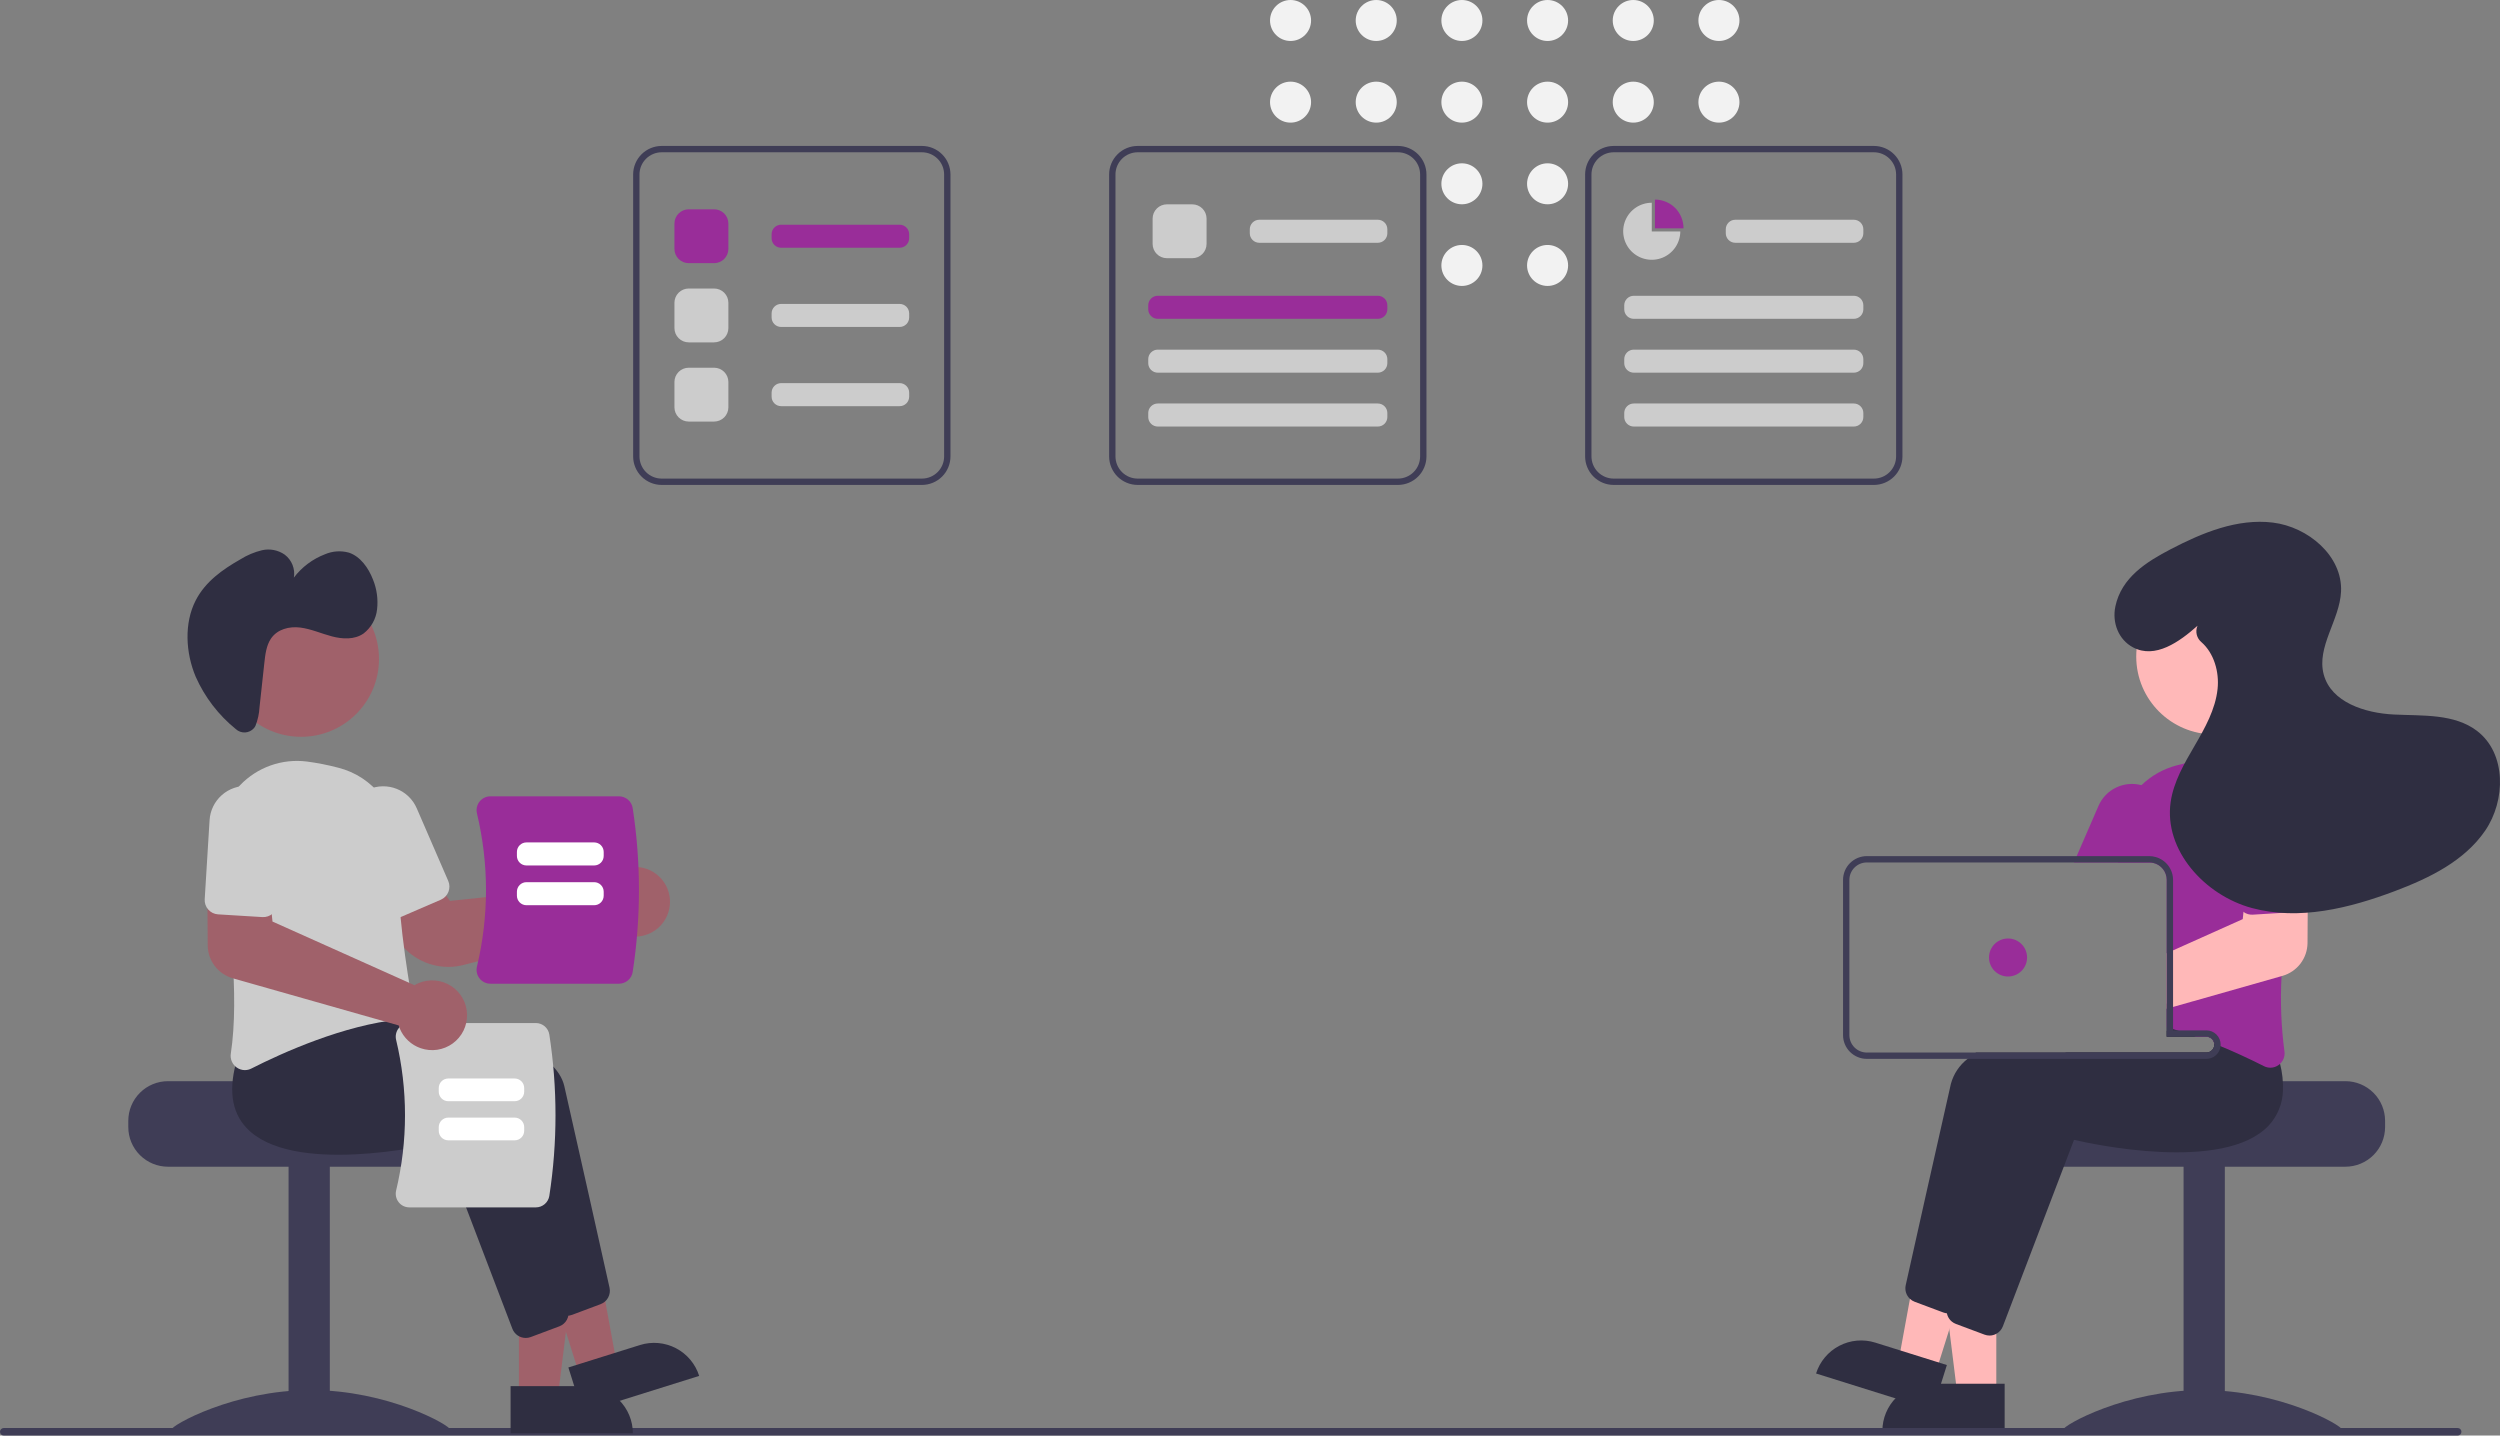 <svg width="512" height="294" viewBox="0 0 512 294" fill="none" xmlns="http://www.w3.org/2000/svg">
<rect x="0" y="0" width="512" height="294" fill="#808080" stroke="none"/>
<g clip-path="url(#clip0_3168_277)">
<path d="M264.304 8.392C266.625 8.392 268.507 6.513 268.507 4.196C268.507 1.879 266.625 0 264.304 0C261.983 0 260.102 1.879 260.102 4.196C260.102 6.513 261.983 8.392 264.304 8.392Z" fill="#F2F2F2"/>
<path d="M264.304 25.115C266.625 25.115 268.507 23.236 268.507 20.919C268.507 18.601 266.625 16.723 264.304 16.723C261.983 16.723 260.102 18.601 260.102 20.919C260.102 23.236 261.983 25.115 264.304 25.115Z" fill="#F2F2F2"/>
<path d="M281.851 8.392C284.172 8.392 286.054 6.513 286.054 4.196C286.054 1.879 284.172 0 281.851 0C279.53 0 277.648 1.879 277.648 4.196C277.648 6.513 279.53 8.392 281.851 8.392Z" fill="#F2F2F2"/>
<path d="M281.851 25.115C284.172 25.115 286.054 23.236 286.054 20.919C286.054 18.601 284.172 16.723 281.851 16.723C279.53 16.723 277.648 18.601 277.648 20.919C277.648 23.236 279.53 25.115 281.851 25.115Z" fill="#F2F2F2"/>
<path d="M299.398 8.392C301.719 8.392 303.601 6.513 303.601 4.196C303.601 1.879 301.719 0 299.398 0C297.077 0 295.195 1.879 295.195 4.196C295.195 6.513 297.077 8.392 299.398 8.392Z" fill="#F2F2F2"/>
<path d="M299.398 25.115C301.719 25.115 303.601 23.236 303.601 20.919C303.601 18.601 301.719 16.723 299.398 16.723C297.077 16.723 295.195 18.601 295.195 20.919C295.195 23.236 297.077 25.115 299.398 25.115Z" fill="#F2F2F2"/>
<path d="M299.398 41.838C301.719 41.838 303.601 39.96 303.601 37.642C303.601 35.325 301.719 33.446 299.398 33.446C297.077 33.446 295.195 35.325 295.195 37.642C295.195 39.96 297.077 41.838 299.398 41.838Z" fill="#F2F2F2"/>
<path d="M299.398 58.561C301.719 58.561 303.601 56.682 303.601 54.365C303.601 52.048 301.719 50.169 299.398 50.169C297.077 50.169 295.195 52.048 295.195 54.365C295.195 56.682 297.077 58.561 299.398 58.561Z" fill="#F2F2F2"/>
<path d="M316.945 8.392C319.266 8.392 321.148 6.513 321.148 4.196C321.148 1.879 319.266 0 316.945 0C314.624 0 312.742 1.879 312.742 4.196C312.742 6.513 314.624 8.392 316.945 8.392Z" fill="#F2F2F2"/>
<path d="M316.945 25.115C319.266 25.115 321.148 23.236 321.148 20.919C321.148 18.601 319.266 16.723 316.945 16.723C314.624 16.723 312.742 18.601 312.742 20.919C312.742 23.236 314.624 25.115 316.945 25.115Z" fill="#F2F2F2"/>
<path d="M316.945 41.838C319.266 41.838 321.148 39.96 321.148 37.642C321.148 35.325 319.266 33.446 316.945 33.446C314.624 33.446 312.742 35.325 312.742 37.642C312.742 39.96 314.624 41.838 316.945 41.838Z" fill="#F2F2F2"/>
<path d="M316.945 58.561C319.266 58.561 321.148 56.682 321.148 54.365C321.148 52.048 319.266 50.169 316.945 50.169C314.624 50.169 312.742 52.048 312.742 54.365C312.742 56.682 314.624 58.561 316.945 58.561Z" fill="#F2F2F2"/>
<path d="M334.492 8.392C336.813 8.392 338.695 6.513 338.695 4.196C338.695 1.879 336.813 0 334.492 0C332.171 0 330.289 1.879 330.289 4.196C330.289 6.513 332.171 8.392 334.492 8.392Z" fill="#F2F2F2"/>
<path d="M334.492 25.115C336.813 25.115 338.695 23.236 338.695 20.919C338.695 18.601 336.813 16.723 334.492 16.723C332.171 16.723 330.289 18.601 330.289 20.919C330.289 23.236 332.171 25.115 334.492 25.115Z" fill="#F2F2F2"/>
<path d="M352.039 8.392C354.36 8.392 356.241 6.513 356.241 4.196C356.241 1.879 354.36 0 352.039 0C349.718 0 347.836 1.879 347.836 4.196C347.836 6.513 349.718 8.392 352.039 8.392Z" fill="#F2F2F2"/>
<path d="M352.039 25.115C354.36 25.115 356.241 23.236 356.241 20.919C356.241 18.601 354.36 16.723 352.039 16.723C349.718 16.723 347.836 18.601 347.836 20.919C347.836 23.236 349.718 25.115 352.039 25.115Z" fill="#F2F2F2"/>
<path d="M480.342 221.424H449.141C449.141 222.319 416.985 223.046 416.985 223.046C416.48 223.425 416.02 223.861 415.613 224.344C414.392 225.798 413.724 227.636 413.729 229.534V230.832C413.729 232.983 414.585 235.045 416.109 236.566C417.632 238.087 419.698 238.942 421.852 238.943H480.342C482.496 238.941 484.561 238.086 486.084 236.565C487.607 235.044 488.464 232.983 488.466 230.832V229.534C488.463 227.384 487.606 225.323 486.083 223.803C484.56 222.282 482.496 221.427 480.342 221.424Z" fill="#3F3D56"/>
<path d="M455.644 238.621H447.195V293.124H455.644V238.621Z" fill="#3F3D56"/>
<path d="M479.688 292.828C479.688 293.74 466.886 293.181 451.093 293.181C435.301 293.181 422.498 293.74 422.498 292.828C422.498 291.917 435.301 284.689 451.093 284.689C466.886 284.689 479.688 291.917 479.688 292.828Z" fill="#3F3D56"/>
<path d="M408.844 285.659L400.877 285.658L397.086 254.976L408.846 254.976L408.844 285.659Z" fill="#FFB8B8"/>
<path d="M395.187 283.386H410.552V293.045H385.512C385.512 290.483 386.531 288.026 388.345 286.215C390.16 284.403 392.621 283.386 395.187 283.386Z" fill="#2F2E41"/>
<path d="M396.406 281.219L388.805 278.837L394.389 248.429L405.608 251.944L396.406 281.219Z" fill="#FFB8B8"/>
<path d="M384.057 274.967L398.718 279.561L395.821 288.777L371.929 281.291C372.31 280.081 372.925 278.957 373.741 277.985C374.556 277.012 375.555 276.209 376.681 275.622C377.808 275.034 379.039 274.674 380.304 274.562C381.57 274.45 382.845 274.588 384.057 274.967Z" fill="#2F2E41"/>
<path d="M459.004 216.105C458.82 214.559 458.489 213.034 458.016 211.55L456.528 209.681L452.655 204.828L452.486 204.835C452.199 204.848 451.01 204.912 449.171 205.055H449.152C448.014 205.146 446.623 205.263 445.044 205.412C444.628 205.458 444.193 205.496 443.745 205.542V212.316H451.868C452.263 212.316 452.644 212.46 452.941 212.72C453.237 212.981 453.429 213.339 453.48 213.73C453.486 213.802 453.493 213.867 453.493 213.938C453.493 214.368 453.321 214.781 453.017 215.085C452.712 215.389 452.299 215.56 451.868 215.56H404.686C404.085 215.958 403.508 216.392 402.957 216.858C401.295 218.142 400.097 219.933 399.545 221.958C396.79 234.052 391.766 256.606 390.285 263.231C390.177 263.73 390.202 264.248 390.355 264.735C390.509 265.222 390.787 265.661 391.162 266.008C391.439 266.265 391.763 266.466 392.117 266.598L397.979 268.791C398.22 268.88 398.471 268.939 398.727 268.967C398.759 268.967 398.785 268.973 398.818 268.973C398.878 268.979 398.939 268.981 399 268.98C399.592 268.977 400.171 268.796 400.659 268.461C401.147 268.125 401.522 267.65 401.736 267.098L406.363 254.977L413.492 236.291L416.313 228.9C419.582 229.666 447.007 235.726 456.19 225.961C457.096 224.999 457.81 223.874 458.296 222.645C459.068 220.557 459.312 218.31 459.004 216.105Z" fill="#2F2E41"/>
<path d="M466.957 217.87C466.814 217.293 466.652 216.696 466.463 216.092L461.102 209.37L460.933 209.377C460.595 209.396 458.99 209.48 456.526 209.682C453.732 209.915 449.826 210.291 445.439 210.882C445.31 210.895 445.173 210.914 445.043 210.934C444.614 210.992 444.179 211.051 443.743 211.116V212.316H451.867C452.262 212.316 452.643 212.46 452.939 212.72C453.236 212.981 453.427 213.34 453.479 213.73C453.485 213.802 453.492 213.867 453.492 213.938C453.491 214.368 453.32 214.781 453.016 215.085C452.711 215.389 452.298 215.56 451.867 215.56H423.155C421.901 215.969 420.692 216.397 419.535 216.858C413.465 219.259 408.922 222.405 407.993 226.5C407.681 227.875 407.336 229.387 406.972 230.996C405.621 236.978 403.977 244.304 402.488 250.961V250.968C402.183 252.343 401.877 253.68 401.585 254.978C400.343 260.558 399.291 265.288 398.732 267.773C398.719 267.844 398.706 267.909 398.693 267.98V267.993C398.628 268.496 398.691 269.007 398.875 269.479L398.881 269.486V269.492C399.06 269.944 399.351 270.344 399.726 270.654C399.977 270.86 400.261 271.025 400.565 271.14L406.427 273.333C406.753 273.455 407.098 273.519 407.447 273.522C407.935 273.523 408.416 273.4 408.844 273.165C409.458 272.832 409.933 272.291 410.183 271.64L422.804 238.575L424.76 233.442C428.029 234.208 455.454 240.262 464.637 230.503C466.451 228.543 467.486 225.989 467.549 223.32C467.613 221.485 467.414 219.649 466.957 217.87Z" fill="#2F2E41"/>
<path d="M466.237 160.629C466.134 160.506 466.023 160.383 465.906 160.266C464.175 158.449 462.038 157.067 459.669 156.234C457.3 155.4 454.767 155.139 452.278 155.471C450.106 155.756 447.955 156.178 445.837 156.736C443.102 157.438 440.598 158.84 438.572 160.804C436.993 162.332 435.75 164.171 434.921 166.204C434.092 168.236 433.696 170.419 433.756 172.613C433.782 173.502 433.788 174.411 433.776 175.332C433.776 175.76 433.769 176.195 433.763 176.63H440.171C440.449 176.629 440.726 176.661 440.996 176.727C441.778 176.914 442.474 177.357 442.973 177.987C443.472 178.617 443.743 179.396 443.745 180.198V210.383C444.18 210.506 444.616 210.629 445.045 210.759C445.181 210.804 445.311 210.843 445.441 210.882C445.591 210.928 445.74 210.973 445.883 211.018C447.202 211.427 448.491 211.86 449.75 212.316H451.869C452.263 212.317 452.644 212.46 452.941 212.721C453.237 212.981 453.429 213.34 453.48 213.731C453.922 213.906 454.351 214.081 454.773 214.256C456.275 214.879 457.698 215.502 459.004 216.105C460.765 216.91 462.332 217.676 463.645 218.344C464.057 218.554 464.513 218.665 464.977 218.668C465.585 218.666 466.177 218.471 466.666 218.11C466.768 218.035 466.866 217.955 466.959 217.87C467.307 217.545 467.569 217.139 467.725 216.689C467.88 216.239 467.923 215.758 467.849 215.288C467.178 210.191 466.983 205.043 467.264 199.91C467.446 195.595 467.836 191.17 468.343 186.894C468.616 184.578 468.921 182.307 469.24 180.12C469.546 178.031 469.871 176.026 470.189 174.132C470.607 171.729 470.468 169.263 469.783 166.922C469.098 164.582 467.885 162.429 466.237 160.629Z" fill="#992D99"/>
<path d="M439.598 161.161C439.265 161.018 438.921 160.899 438.571 160.804C436.839 160.339 434.997 160.511 433.382 161.289C431.766 162.066 430.485 163.398 429.772 165.041L425.307 175.332L424.748 176.63H440.17C440.448 176.629 440.725 176.662 440.995 176.727L441.515 175.527L443.491 170.972C444.275 169.155 444.306 167.102 443.577 165.263C442.847 163.424 441.416 161.949 439.598 161.161Z" fill="#992D99"/>
<path d="M453.464 150.404C462.279 150.404 469.426 143.269 469.426 134.468C469.426 125.666 462.279 118.531 453.464 118.531C444.648 118.531 437.502 125.666 437.502 134.468C437.502 143.269 444.648 150.404 453.464 150.404Z" fill="#FFB8B8"/>
<path d="M469.239 180.12L460.128 180.367L459.465 186.758L459.315 188.237L445.044 194.635L443.744 195.219V206.593L445.044 206.223L449.151 205.055H449.171L467.264 199.91L467.471 199.852C468.933 199.43 470.22 198.549 471.14 197.339C472.061 196.129 472.566 194.655 472.58 193.136L472.625 185.59L472.664 180.029L469.239 180.12Z" fill="#FFB8B8"/>
<path d="M472.203 167.481C472.143 166.503 471.89 165.546 471.46 164.665C471.029 163.785 470.429 162.997 469.694 162.348C468.209 161.037 466.263 160.368 464.284 160.49C462.305 160.611 460.456 161.512 459.143 162.995C457.83 164.477 457.16 166.42 457.282 168.396L458.276 184.591C458.303 185.017 458.423 185.432 458.629 185.807C458.834 186.181 459.12 186.506 459.465 186.758C460.015 187.167 460.692 187.367 461.376 187.323L468.343 186.894L470.455 186.765C470.84 186.746 471.216 186.649 471.563 186.481C471.909 186.312 472.218 186.076 472.47 185.785C472.525 185.723 472.578 185.658 472.625 185.59C473.039 185.038 473.241 184.357 473.197 183.67L472.203 167.481Z" fill="#992D99"/>
<path d="M445.882 211.019H445.043V210.934C444.614 210.993 444.179 211.051 443.744 211.116V212.316H449.749C448.488 211.862 447.199 211.43 445.882 211.019ZM445.882 211.019H445.043V210.934C444.614 210.993 444.179 211.051 443.744 211.116V212.316H449.749C448.488 211.862 447.199 211.43 445.882 211.019ZM451.867 211.019H445.043V180.198C445.041 179.143 444.696 178.117 444.059 177.275C443.423 176.433 442.53 175.819 441.514 175.527C441.078 175.395 440.625 175.33 440.169 175.332H382.329C381.037 175.334 379.798 175.847 378.884 176.759C377.971 177.671 377.457 178.908 377.455 180.198V211.992C377.456 213.282 377.969 214.52 378.883 215.432C379.797 216.345 381.037 216.858 382.329 216.858H451.867C452.587 216.857 453.281 216.591 453.817 216.111C454.353 215.631 454.693 214.971 454.772 214.256C454.785 214.151 454.792 214.045 454.792 213.938C454.791 213.164 454.482 212.422 453.934 211.875C453.386 211.328 452.643 211.02 451.867 211.019ZM453.492 213.938C453.492 214.369 453.321 214.781 453.016 215.085C452.711 215.389 452.298 215.56 451.867 215.561H382.329C381.381 215.56 380.473 215.184 379.802 214.515C379.132 213.846 378.755 212.938 378.755 211.992V180.198C378.755 179.252 379.132 178.345 379.802 177.676C380.473 177.007 381.381 176.63 382.329 176.63H440.169C440.447 176.629 440.724 176.662 440.995 176.727C441.777 176.914 442.473 177.358 442.972 177.987C443.47 178.617 443.742 179.396 443.744 180.198V212.316H451.867C452.262 212.317 452.643 212.461 452.94 212.721C453.236 212.981 453.428 213.34 453.479 213.731C453.485 213.802 453.492 213.867 453.492 213.938ZM445.882 211.019H445.043V210.934C444.614 210.993 444.179 211.051 443.744 211.116V212.316H449.749C448.488 211.862 447.199 211.43 445.882 211.019Z" fill="#3F3D56"/>
<path d="M411.247 199.989C413.401 199.989 415.146 198.246 415.146 196.096C415.146 193.946 413.401 192.203 411.247 192.203C409.093 192.203 407.348 193.946 407.348 196.096C407.348 198.246 409.093 199.989 411.247 199.989Z" fill="#992D99"/>
<path d="M450.057 128.146C446.349 131.453 441.378 135.002 436.838 132.58C433.857 130.989 432.53 127.501 433.227 124.198C434.478 118.26 439.62 115.051 444.599 112.458C451.071 109.086 458.213 106.145 465.461 107.022C472.708 107.898 479.789 113.877 479.447 121.158C479.171 127.013 474.383 132.475 475.899 138.137C477.424 143.836 484.353 146.043 490.254 146.333C496.155 146.623 502.652 146.121 507.333 149.72C513.305 154.311 513.209 163.911 508.958 170.125C504.707 176.339 497.527 179.836 490.476 182.494C481.133 186.016 470.864 188.56 461.22 185.971C451.576 183.382 443.134 174.145 444.548 164.275C445.146 160.106 447.342 156.363 449.463 152.722C451.583 149.081 453.715 145.285 454.16 141.097C454.531 137.607 453.421 133.754 450.843 131.506C450.376 131.115 450.046 130.585 449.899 129.995C449.752 129.404 449.797 128.782 450.026 128.218L450.057 128.146Z" fill="#2F2E41"/>
<path d="M0.774 294H503.329C503.534 294 503.731 293.919 503.876 293.774C504.021 293.629 504.103 293.433 504.103 293.228C504.103 293.023 504.021 292.826 503.876 292.681C503.731 292.536 503.534 292.455 503.329 292.455H0.774C0.672 292.455 0.571 292.475 0.477 292.513C0.383 292.552 0.298 292.609 0.225 292.681C0.153 292.752 0.096 292.838 0.057 292.931C0.018 293.025 -0.002 293.126 -0.002 293.228C-0.002 293.329 0.018 293.43 0.057 293.524C0.096 293.618 0.153 293.703 0.225 293.775C0.298 293.847 0.383 293.903 0.477 293.942C0.571 293.981 0.672 294.001 0.774 294Z" fill="#3F3D56"/>
<path d="M26.275 229.534V230.832C26.277 232.983 27.134 235.044 28.657 236.565C30.18 238.086 32.245 238.941 34.399 238.943H92.889C95.043 238.942 97.109 238.087 98.632 236.566C100.156 235.045 101.012 232.983 101.013 230.832V229.534C101.017 227.636 100.349 225.798 99.128 224.344C98.721 223.861 98.261 223.425 97.757 223.046C97.757 223.046 65.6 222.319 65.6 221.424H34.399C32.245 221.427 30.181 222.282 28.658 223.803C27.135 225.323 26.278 227.384 26.275 229.534Z" fill="#3F3D56"/>
<path d="M59.098 293.124H67.547V238.621H59.098L59.098 293.124Z" fill="#3F3D56"/>
<path d="M35.051 292.828C35.051 293.74 47.853 293.181 63.646 293.181C79.439 293.181 92.241 293.74 92.241 292.828C92.241 291.917 79.439 284.689 63.646 284.689C47.853 284.689 35.051 291.917 35.051 292.828Z" fill="#3F3D56"/>
<path d="M106.277 286.153H114.244L118.034 255.471L106.275 255.471L106.277 286.153Z" fill="#A0616A"/>
<path d="M129.609 293.539L104.569 293.54L104.568 283.881L119.934 283.88C122.5 283.88 124.961 284.898 126.775 286.709C128.59 288.52 129.609 290.977 129.609 293.539Z" fill="#2F2E41"/>
<path d="M118.713 281.714L126.315 279.332L120.731 248.924L109.512 252.439L118.713 281.714Z" fill="#A0616A"/>
<path d="M143.191 281.786L119.3 289.272L116.403 280.056L131.064 275.462C133.512 274.695 136.165 274.93 138.439 276.116C140.714 277.302 142.423 279.342 143.191 281.786Z" fill="#2F2E41"/>
<path d="M113.384 267.591L98.809 229.393C95.539 230.16 68.117 236.218 58.932 226.455C55.785 223.108 55.171 218.26 57.108 212.045L62.468 205.32L62.634 205.329C64.661 205.436 112.309 208.102 115.575 222.451C118.329 234.549 123.359 257.103 124.834 263.728C124.984 264.414 124.882 265.131 124.546 265.749C124.21 266.366 123.664 266.843 123.006 267.091L117.144 269.286C116.817 269.408 116.471 269.471 116.122 269.471C115.529 269.471 114.95 269.291 114.461 268.956C113.972 268.62 113.597 268.144 113.384 267.591Z" fill="#2F2E41"/>
<path d="M104.935 272.133L90.36 233.935C87.09 234.702 59.668 240.759 50.483 230.997C47.336 227.65 46.722 222.802 48.659 216.587L54.019 209.862L54.185 209.871C56.212 209.978 103.86 212.644 107.126 226.993C109.88 239.091 114.909 261.645 116.385 268.27C116.535 268.956 116.432 269.673 116.097 270.291C115.761 270.908 115.214 271.385 114.556 271.633L108.695 273.828C108.368 273.95 108.022 274.013 107.673 274.013C107.08 274.013 106.5 273.833 106.012 273.498C105.523 273.162 105.147 272.686 104.935 272.133Z" fill="#2F2E41"/>
<path d="M91.824 198.023C89.664 198.022 87.541 197.461 85.663 196.396C83.785 195.33 82.217 193.795 81.111 191.942L76.482 184.113L87.485 178.11L92.156 184.505L123.854 181.171C124.008 180.892 124.181 180.624 124.373 180.37C124.981 179.571 125.751 178.909 126.633 178.426C127.514 177.944 128.488 177.653 129.49 177.571C130.496 177.485 131.509 177.614 132.461 177.952C133.413 178.289 134.282 178.825 135.009 179.525C136.175 180.641 136.928 182.118 137.148 183.715C137.367 185.313 137.039 186.938 136.218 188.326C135.704 189.191 135.012 189.938 134.189 190.517C133.366 191.097 132.429 191.496 131.44 191.689C130.452 191.882 129.433 191.864 128.452 191.637C127.471 191.41 126.548 190.978 125.746 190.37C125.56 190.228 125.381 190.077 125.211 189.916L94.852 197.644C93.862 197.896 92.845 198.023 91.824 198.023Z" fill="#A0616A"/>
<path d="M48.452 218.604C48.013 218.288 47.671 217.858 47.462 217.36C47.253 216.862 47.187 216.316 47.27 215.782C49.078 203.881 46.998 186.831 44.934 174.624C44.511 172.148 44.676 169.607 45.414 167.205C46.152 164.803 47.443 162.607 49.184 160.793C50.925 158.978 53.068 157.597 55.44 156.758C57.812 155.919 60.348 155.647 62.844 155.962C65.016 156.249 67.168 156.672 69.287 157.23C72.805 158.115 75.918 160.169 78.113 163.054C80.308 165.939 81.454 169.484 81.363 173.106C81.054 184.886 83.45 199.583 84.494 205.355C84.565 205.751 84.554 206.158 84.461 206.55C84.368 206.942 84.195 207.31 83.952 207.633C83.715 207.951 83.413 208.217 83.067 208.413C82.72 208.608 82.337 208.729 81.941 208.768C70.367 209.947 57.887 215.582 51.477 218.836C51.066 219.048 50.609 219.16 50.145 219.161C49.536 219.159 48.943 218.964 48.452 218.604Z" fill="#CCCCCC"/>
<path d="M79.693 187.906C79.335 187.766 79.009 187.556 78.733 187.289C78.457 187.022 78.237 186.703 78.085 186.35L71.631 171.464C71.24 170.565 71.031 169.597 71.015 168.617C70.999 167.637 71.176 166.663 71.537 165.751C71.898 164.84 72.436 164.008 73.119 163.304C73.802 162.599 74.617 162.037 75.519 161.647C76.42 161.258 77.389 161.049 78.371 161.034C79.353 161.019 80.328 161.197 81.241 161.558C82.154 161.919 82.986 162.457 83.691 163.139C84.396 163.822 84.959 164.637 85.348 165.537L91.803 180.423C92.11 181.133 92.122 181.937 91.837 182.656C91.551 183.376 90.992 183.954 90.281 184.262L81.931 187.871C81.579 188.024 81.2 188.106 80.816 188.112C80.431 188.118 80.05 188.048 79.693 187.906Z" fill="#CCCCCC"/>
<path d="M61.657 150.898C70.473 150.898 77.619 143.763 77.619 134.962C77.619 126.16 70.473 119.025 61.657 119.025C52.842 119.025 45.695 126.16 45.695 134.962C45.695 143.763 52.842 150.898 61.657 150.898Z" fill="#A0616A"/>
<path d="M52.011 149.121C51.785 149.381 51.508 149.594 51.199 149.746C50.889 149.898 50.551 149.987 50.207 150.007C49.862 150.026 49.517 149.977 49.191 149.861C48.866 149.746 48.567 149.566 48.313 149.333C44.753 146.456 41.931 142.776 40.077 138.595C38.002 133.657 37.698 127.63 40.06 123.001C42.056 119.088 45.64 116.598 49.218 114.562C50.589 113.699 52.092 113.065 53.668 112.684C54.464 112.503 55.289 112.492 56.09 112.649C56.89 112.806 57.649 113.129 58.317 113.597C59.026 114.135 59.575 114.856 59.905 115.682C60.234 116.508 60.332 117.408 60.188 118.286C61.824 116.133 64.031 114.48 66.558 113.513C68.109 112.846 69.841 112.73 71.467 113.184C73.765 113.95 75.466 116.267 76.412 118.755C77.177 120.661 77.458 122.726 77.228 124.766C77.128 125.74 76.83 126.684 76.353 127.54C75.876 128.395 75.23 129.145 74.454 129.744C72.579 131.035 70.165 130.904 67.985 130.332C65.805 129.761 63.69 128.792 61.472 128.522C59.255 128.252 56.797 128.837 55.476 130.812C54.545 132.203 54.326 134.035 54.136 135.781L53.148 144.864C53.079 146.164 52.798 147.443 52.318 148.653C52.237 148.822 52.133 148.979 52.011 149.121Z" fill="#2F2E41"/>
<path d="M109.745 247.272H83.832C83.412 247.273 82.998 247.179 82.62 246.996C82.242 246.813 81.911 246.547 81.652 246.217C81.387 245.882 81.202 245.492 81.111 245.075C81.02 244.659 81.026 244.227 81.127 243.813C83.551 233.677 83.551 223.113 81.127 212.976C81.026 212.562 81.02 212.131 81.111 211.714C81.202 211.298 81.387 210.907 81.652 210.573C81.911 210.243 82.242 209.976 82.62 209.793C82.998 209.611 83.412 209.516 83.832 209.518H109.745C110.407 209.519 111.047 209.755 111.552 210.183C112.056 210.612 112.392 211.205 112.499 211.857C114.189 222.818 114.189 233.972 112.499 244.932C112.392 245.585 112.056 246.178 111.552 246.606C111.047 247.035 110.407 247.271 109.745 247.272Z" fill="#CCCCCC"/>
<path d="M89.857 223.582V222.822C89.858 222.305 90.064 221.811 90.429 221.446C90.795 221.081 91.29 220.876 91.807 220.875H105.405C105.922 220.876 106.418 221.081 106.783 221.446C107.149 221.811 107.354 222.305 107.355 222.822V223.582C107.354 224.098 107.149 224.593 106.783 224.958C106.418 225.323 105.922 225.528 105.405 225.528H91.807C91.29 225.528 90.795 225.323 90.429 224.958C90.064 224.593 89.858 224.098 89.857 223.582Z" fill="white"/>
<path d="M89.857 231.592V230.831C89.858 230.315 90.064 229.82 90.429 229.456C90.795 229.091 91.29 228.885 91.807 228.885H105.405C105.922 228.885 106.418 229.091 106.783 229.456C107.149 229.82 107.354 230.315 107.355 230.831V231.592C107.354 232.108 107.149 232.603 106.783 232.968C106.418 233.333 105.922 233.538 105.405 233.539H91.807C91.29 233.538 90.795 233.333 90.429 232.968C90.064 232.603 89.858 232.108 89.857 231.592Z" fill="white"/>
<path d="M98.217 200.39C97.948 200.05 97.76 199.653 97.667 199.23C97.575 198.807 97.58 198.368 97.683 197.947C100.147 187.644 100.147 176.906 97.683 166.604C97.58 166.183 97.575 165.744 97.667 165.32C97.76 164.897 97.948 164.5 98.217 164.16C98.48 163.825 98.817 163.554 99.201 163.368C99.585 163.182 100.006 163.087 100.433 163.088H126.771C127.444 163.089 128.095 163.329 128.608 163.764C129.12 164.2 129.461 164.803 129.57 165.466C131.288 176.606 131.288 187.944 129.57 199.084C129.461 199.748 129.12 200.351 128.608 200.786C128.095 201.221 127.444 201.461 126.771 201.462H100.433C100.006 201.464 99.585 201.368 99.201 201.182C98.817 200.996 98.48 200.725 98.217 200.39Z" fill="#992D99"/>
<path d="M121.688 177.247H107.813C107.296 177.246 106.8 177.041 106.435 176.676C106.069 176.311 105.864 175.817 105.863 175.3V174.474C105.864 173.958 106.069 173.463 106.435 173.098C106.8 172.733 107.296 172.528 107.813 172.527H121.688C122.205 172.528 122.7 172.733 123.066 173.098C123.431 173.463 123.637 173.958 123.637 174.474V175.3C123.637 175.817 123.431 176.311 123.066 176.676C122.7 177.041 122.205 177.246 121.688 177.247Z" fill="white"/>
<path d="M121.688 185.389H107.813C107.296 185.388 106.8 185.183 106.435 184.818C106.069 184.453 105.864 183.958 105.863 183.442V182.615C105.864 182.099 106.069 181.605 106.435 181.24C106.8 180.875 107.296 180.67 107.813 180.669H121.688C122.205 180.67 122.7 180.875 123.066 181.24C123.431 181.605 123.637 182.099 123.637 182.615V183.442C123.637 183.958 123.431 184.453 123.066 184.818C122.7 185.183 122.205 185.388 121.688 185.389Z" fill="white"/>
<path d="M86.132 214.664C85.183 214.333 84.314 213.806 83.583 213.118C82.851 212.429 82.273 211.595 81.886 210.669C81.796 210.452 81.718 210.232 81.652 210.007L47.649 200.344C46.188 199.923 44.901 199.042 43.981 197.833C43.061 196.625 42.555 195.152 42.54 193.633L42.457 180.525L54.991 180.86L55.807 188.734L84.884 201.767C85.158 201.604 85.442 201.459 85.736 201.336C86.807 200.887 87.972 200.706 89.129 200.807C90.286 200.909 91.4 201.29 92.377 201.917C93.353 202.545 94.162 203.401 94.733 204.41C95.305 205.42 95.621 206.553 95.655 207.712C95.69 208.871 95.441 210.021 94.931 211.063C94.42 212.104 93.664 213.006 92.726 213.691C91.789 214.375 90.698 214.821 89.55 214.991C88.401 215.16 87.228 215.048 86.132 214.664Z" fill="#A0616A"/>
<path d="M42.652 186.28C42.397 185.993 42.201 185.659 42.076 185.296C41.951 184.933 41.899 184.549 41.924 184.166L42.921 167.976C42.98 166.997 43.231 166.039 43.661 165.157C44.091 164.275 44.691 163.486 45.426 162.836C46.162 162.185 47.019 161.686 47.947 161.367C48.877 161.047 49.859 160.914 50.84 160.974C51.821 161.034 52.78 161.287 53.663 161.718C54.545 162.148 55.334 162.749 55.984 163.484C56.635 164.22 57.133 165.076 57.451 166.004C57.77 166.932 57.902 167.913 57.84 168.892L56.843 185.083C56.794 185.855 56.441 186.577 55.86 187.09C55.279 187.602 54.519 187.864 53.745 187.818L44.663 187.26C44.28 187.238 43.904 187.14 43.559 186.971C43.214 186.803 42.906 186.568 42.652 186.28Z" fill="#CCCCCC"/>
<path d="M188.808 99.315H135.517C133.966 99.314 132.48 98.698 131.383 97.603C130.287 96.508 129.67 95.024 129.668 93.476V35.728C129.67 34.18 130.287 32.696 131.383 31.601C132.48 30.506 133.966 29.89 135.517 29.889H188.808C190.359 29.89 191.845 30.506 192.942 31.601C194.038 32.696 194.655 34.18 194.657 35.728V93.476C194.655 95.024 194.038 96.508 192.942 97.603C191.845 98.698 190.359 99.314 188.808 99.315ZM135.517 31.186C134.311 31.188 133.155 31.667 132.302 32.518C131.449 33.37 130.969 34.524 130.968 35.728V93.476C130.969 94.68 131.449 95.834 132.302 96.686C133.155 97.537 134.311 98.016 135.517 98.017H188.808C190.014 98.016 191.17 97.537 192.023 96.686C192.876 95.834 193.356 94.68 193.357 93.476V35.728C193.356 34.524 192.876 33.37 192.023 32.518C191.17 31.667 190.014 31.188 188.808 31.186H135.517Z" fill="#3F3D56"/>
<path d="M286.29 99.315H232.999C231.449 99.314 229.962 98.698 228.865 97.603C227.769 96.508 227.152 95.024 227.15 93.476V35.728C227.152 34.18 227.769 32.696 228.865 31.601C229.962 30.506 231.449 29.89 232.999 29.889H286.29C287.841 29.89 289.328 30.506 290.424 31.601C291.521 32.696 292.137 34.18 292.139 35.728V93.476C292.137 95.024 291.521 96.508 290.424 97.603C289.328 98.698 287.841 99.314 286.29 99.315ZM232.999 31.186C231.793 31.188 230.637 31.667 229.784 32.518C228.931 33.37 228.452 34.524 228.45 35.728V93.476C228.452 94.68 228.931 95.834 229.784 96.686C230.637 97.537 231.793 98.016 232.999 98.017H286.29C287.496 98.016 288.653 97.537 289.506 96.686C290.358 95.834 290.838 94.68 290.839 93.476V35.728C290.838 34.524 290.358 33.37 289.506 32.518C288.653 31.667 287.496 31.188 286.29 31.186H232.999Z" fill="#3F3D56"/>
<path d="M146.249 53.896H141.049C140.274 53.895 139.531 53.587 138.983 53.039C138.434 52.492 138.126 51.75 138.125 50.976V45.785C138.126 45.011 138.434 44.269 138.983 43.721C139.531 43.174 140.274 42.866 141.049 42.865H146.249C147.024 42.866 147.767 43.174 148.316 43.721C148.864 44.269 149.172 45.011 149.173 45.785V50.976C149.172 51.75 148.864 52.492 148.316 53.039C147.767 53.587 147.024 53.895 146.249 53.896Z" fill="#992D99"/>
<path d="M146.249 70.117H141.049C140.274 70.116 139.531 69.808 138.983 69.261C138.434 68.714 138.126 67.972 138.125 67.198V62.007C138.126 61.233 138.434 60.49 138.983 59.943C139.531 59.396 140.274 59.088 141.049 59.087H146.249C147.024 59.088 147.767 59.396 148.316 59.943C148.864 60.49 149.172 61.233 149.173 62.007V67.198C149.172 67.972 148.864 68.714 148.316 69.261C147.767 69.808 147.024 70.116 146.249 70.117Z" fill="#CCCCCC"/>
<path d="M184.248 50.74H159.975C159.458 50.74 158.963 50.534 158.597 50.169C158.232 49.804 158.026 49.31 158.025 48.794V47.967C158.026 47.451 158.232 46.956 158.597 46.591C158.963 46.226 159.458 46.021 159.975 46.02H184.248C184.765 46.021 185.26 46.226 185.626 46.591C185.991 46.956 186.197 47.451 186.198 47.967V48.794C186.197 49.31 185.991 49.804 185.626 50.169C185.26 50.534 184.765 50.74 184.248 50.74Z" fill="#992D99"/>
<path d="M244.18 52.878H238.981C238.206 52.877 237.462 52.569 236.914 52.022C236.366 51.474 236.058 50.732 236.057 49.958V44.767C236.058 43.993 236.366 43.251 236.914 42.704C237.462 42.156 238.206 41.849 238.981 41.848H244.18C244.956 41.849 245.699 42.156 246.247 42.704C246.795 43.251 247.104 43.993 247.105 44.767V49.958C247.104 50.732 246.795 51.474 246.247 52.022C245.699 52.569 244.956 52.877 244.18 52.878Z" fill="#CCCCCC"/>
<path d="M282.18 49.723H257.907C257.39 49.722 256.894 49.517 256.529 49.152C256.163 48.787 255.958 48.292 255.957 47.776V46.95C255.958 46.433 256.163 45.939 256.529 45.574C256.894 45.209 257.39 45.004 257.907 45.003H282.18C282.697 45.004 283.192 45.209 283.558 45.574C283.923 45.939 284.129 46.433 284.129 46.95V47.776C284.129 48.292 283.923 48.787 283.558 49.152C283.192 49.517 282.697 49.722 282.18 49.723Z" fill="#CCCCCC"/>
<path d="M282.179 65.295H237.11C236.593 65.294 236.097 65.089 235.732 64.724C235.366 64.359 235.161 63.864 235.16 63.348V62.522C235.161 62.006 235.366 61.511 235.732 61.146C236.097 60.781 236.593 60.576 237.11 60.575H282.179C282.696 60.576 283.192 60.781 283.557 61.146C283.923 61.511 284.128 62.006 284.129 62.522V63.348C284.128 63.864 283.923 64.359 283.557 64.724C283.192 65.089 282.696 65.294 282.179 65.295Z" fill="#992D99"/>
<path d="M282.179 76.325H237.11C236.593 76.325 236.097 76.119 235.732 75.754C235.366 75.389 235.161 74.895 235.16 74.379V73.552C235.161 73.036 235.366 72.541 235.732 72.176C236.097 71.811 236.593 71.606 237.11 71.606H282.179C282.696 71.606 283.192 71.811 283.557 72.176C283.923 72.541 284.128 73.036 284.129 73.552V74.379C284.128 74.895 283.923 75.389 283.557 75.754C283.192 76.119 282.696 76.325 282.179 76.325Z" fill="#CCCCCC"/>
<path d="M282.179 87.355H237.11C236.593 87.355 236.097 87.15 235.732 86.785C235.366 86.42 235.161 85.925 235.16 85.409V84.582C235.161 84.066 235.366 83.571 235.732 83.207C236.097 82.842 236.593 82.636 237.11 82.636H282.179C282.696 82.636 283.192 82.842 283.557 83.207C283.923 83.571 284.128 84.066 284.129 84.582V85.409C284.128 85.925 283.923 86.42 283.557 86.785C283.192 87.15 282.696 87.355 282.179 87.355Z" fill="#CCCCCC"/>
<path d="M383.773 99.315H330.482C328.931 99.314 327.444 98.698 326.348 97.603C325.251 96.508 324.635 95.024 324.633 93.476V35.728C324.635 34.18 325.251 32.696 326.348 31.601C327.444 30.506 328.931 29.89 330.482 29.889H383.773C385.323 29.89 386.81 30.506 387.907 31.601C389.003 32.696 389.62 34.18 389.622 35.728V93.476C389.62 95.024 389.003 96.508 387.907 97.603C386.81 98.698 385.323 99.314 383.773 99.315ZM330.482 31.186C329.276 31.188 328.119 31.667 327.267 32.518C326.414 33.37 325.934 34.524 325.933 35.728V93.476C325.934 94.68 326.414 95.834 327.267 96.686C328.119 97.537 329.276 98.016 330.482 98.017H383.773C384.979 98.016 386.135 97.537 386.988 96.686C387.841 95.834 388.321 94.68 388.322 93.476V35.728C388.321 34.524 387.841 33.37 386.988 32.518C386.135 31.667 384.979 31.188 383.773 31.186H330.482Z" fill="#3F3D56"/>
<path d="M379.662 49.723H355.389C354.872 49.722 354.377 49.517 354.011 49.152C353.646 48.787 353.44 48.292 353.439 47.776V46.95C353.44 46.433 353.646 45.939 354.011 45.574C354.377 45.209 354.872 45.004 355.389 45.003H379.662C380.179 45.004 380.675 45.209 381.04 45.574C381.406 45.939 381.611 46.433 381.612 46.95V47.776C381.611 48.292 381.406 48.787 381.04 49.152C380.675 49.517 380.179 49.722 379.662 49.723Z" fill="#CCCCCC"/>
<path d="M379.664 65.295H334.594C334.077 65.294 333.582 65.089 333.216 64.724C332.851 64.359 332.645 63.864 332.645 63.348V62.522C332.645 62.006 332.851 61.511 333.216 61.146C333.582 60.781 334.077 60.576 334.594 60.575H379.664C380.18 60.576 380.676 60.781 381.042 61.146C381.407 61.511 381.613 62.006 381.613 62.522V63.348C381.613 63.864 381.407 64.359 381.042 64.724C380.676 65.089 380.18 65.294 379.664 65.295Z" fill="#CCCCCC"/>
<path d="M379.664 76.325H334.594C334.077 76.325 333.582 76.119 333.216 75.754C332.851 75.389 332.645 74.895 332.645 74.379V73.552C332.645 73.036 332.851 72.541 333.216 72.176C333.582 71.811 334.077 71.606 334.594 71.606H379.664C380.18 71.606 380.676 71.811 381.042 72.176C381.407 72.541 381.613 73.036 381.613 73.552V74.379C381.613 74.895 381.407 75.389 381.042 75.754C380.676 76.119 380.18 76.325 379.664 76.325Z" fill="#CCCCCC"/>
<path d="M379.664 87.355H334.594C334.077 87.355 333.582 87.15 333.216 86.785C332.851 86.42 332.645 85.925 332.645 85.409V84.582C332.645 84.066 332.851 83.571 333.216 83.207C333.582 82.842 334.077 82.636 334.594 82.636H379.664C380.18 82.636 380.676 82.842 381.042 83.207C381.407 83.571 381.613 84.066 381.613 84.582V85.409C381.613 85.925 381.407 86.42 381.042 86.785C380.676 87.15 380.18 87.355 379.664 87.355Z" fill="#CCCCCC"/>
<path d="M184.248 66.962H159.975C159.458 66.961 158.963 66.756 158.597 66.391C158.232 66.026 158.026 65.531 158.025 65.015V64.189C158.026 63.673 158.232 63.178 158.597 62.813C158.963 62.448 159.458 62.243 159.975 62.242H184.248C184.765 62.243 185.26 62.448 185.626 62.813C185.991 63.178 186.197 63.673 186.198 64.189V65.015C186.197 65.531 185.991 66.026 185.626 66.391C185.26 66.756 184.765 66.961 184.248 66.962Z" fill="#CCCCCC"/>
<path d="M146.249 86.338H141.049C140.274 86.337 139.531 86.029 138.983 85.482C138.434 84.934 138.126 84.192 138.125 83.418V78.227C138.126 77.453 138.434 76.711 138.983 76.164C139.531 75.616 140.274 75.308 141.049 75.308H146.249C147.024 75.308 147.767 75.616 148.316 76.164C148.864 76.711 149.172 77.453 149.173 78.227V83.418C149.172 84.192 148.864 84.934 148.316 85.482C147.767 86.029 147.024 86.337 146.249 86.338Z" fill="#CCCCCC"/>
<path d="M184.248 83.183H159.975C159.458 83.182 158.963 82.977 158.597 82.612C158.232 82.247 158.026 81.752 158.025 81.236V80.409C158.026 79.893 158.232 79.399 158.597 79.034C158.963 78.669 159.458 78.463 159.975 78.463H184.248C184.765 78.463 185.26 78.669 185.626 79.034C185.991 79.399 186.197 79.893 186.198 80.409V81.236C186.197 81.752 185.991 82.247 185.626 82.612C185.26 82.977 184.765 83.182 184.248 83.183Z" fill="#CCCCCC"/>
<path d="M344.778 46.758C344.778 46.743 344.781 46.729 344.781 46.714C344.781 45.947 344.629 45.187 344.335 44.479C344.041 43.77 343.611 43.127 343.068 42.584C342.524 42.042 341.88 41.612 341.17 41.319C340.46 41.025 339.7 40.874 338.932 40.874V46.758H344.778Z" fill="#992D99"/>
<path d="M338.281 47.407V41.523C337.126 41.523 335.996 41.864 335.035 42.504C334.074 43.143 333.324 44.052 332.88 45.117C332.435 46.181 332.317 47.353 332.539 48.485C332.76 49.616 333.313 50.657 334.126 51.476C334.94 52.294 335.978 52.854 337.11 53.085C338.241 53.315 339.416 53.206 340.486 52.771C341.555 52.336 342.472 51.594 343.12 50.64C343.768 49.685 344.119 48.561 344.128 47.407H338.281Z" fill="#CCCCCC"/>
</g>
<defs>
<clipPath id="clip0_3168_277">
<rect width="512" height="294" fill="white"/>
</clipPath>
</defs>
</svg>
